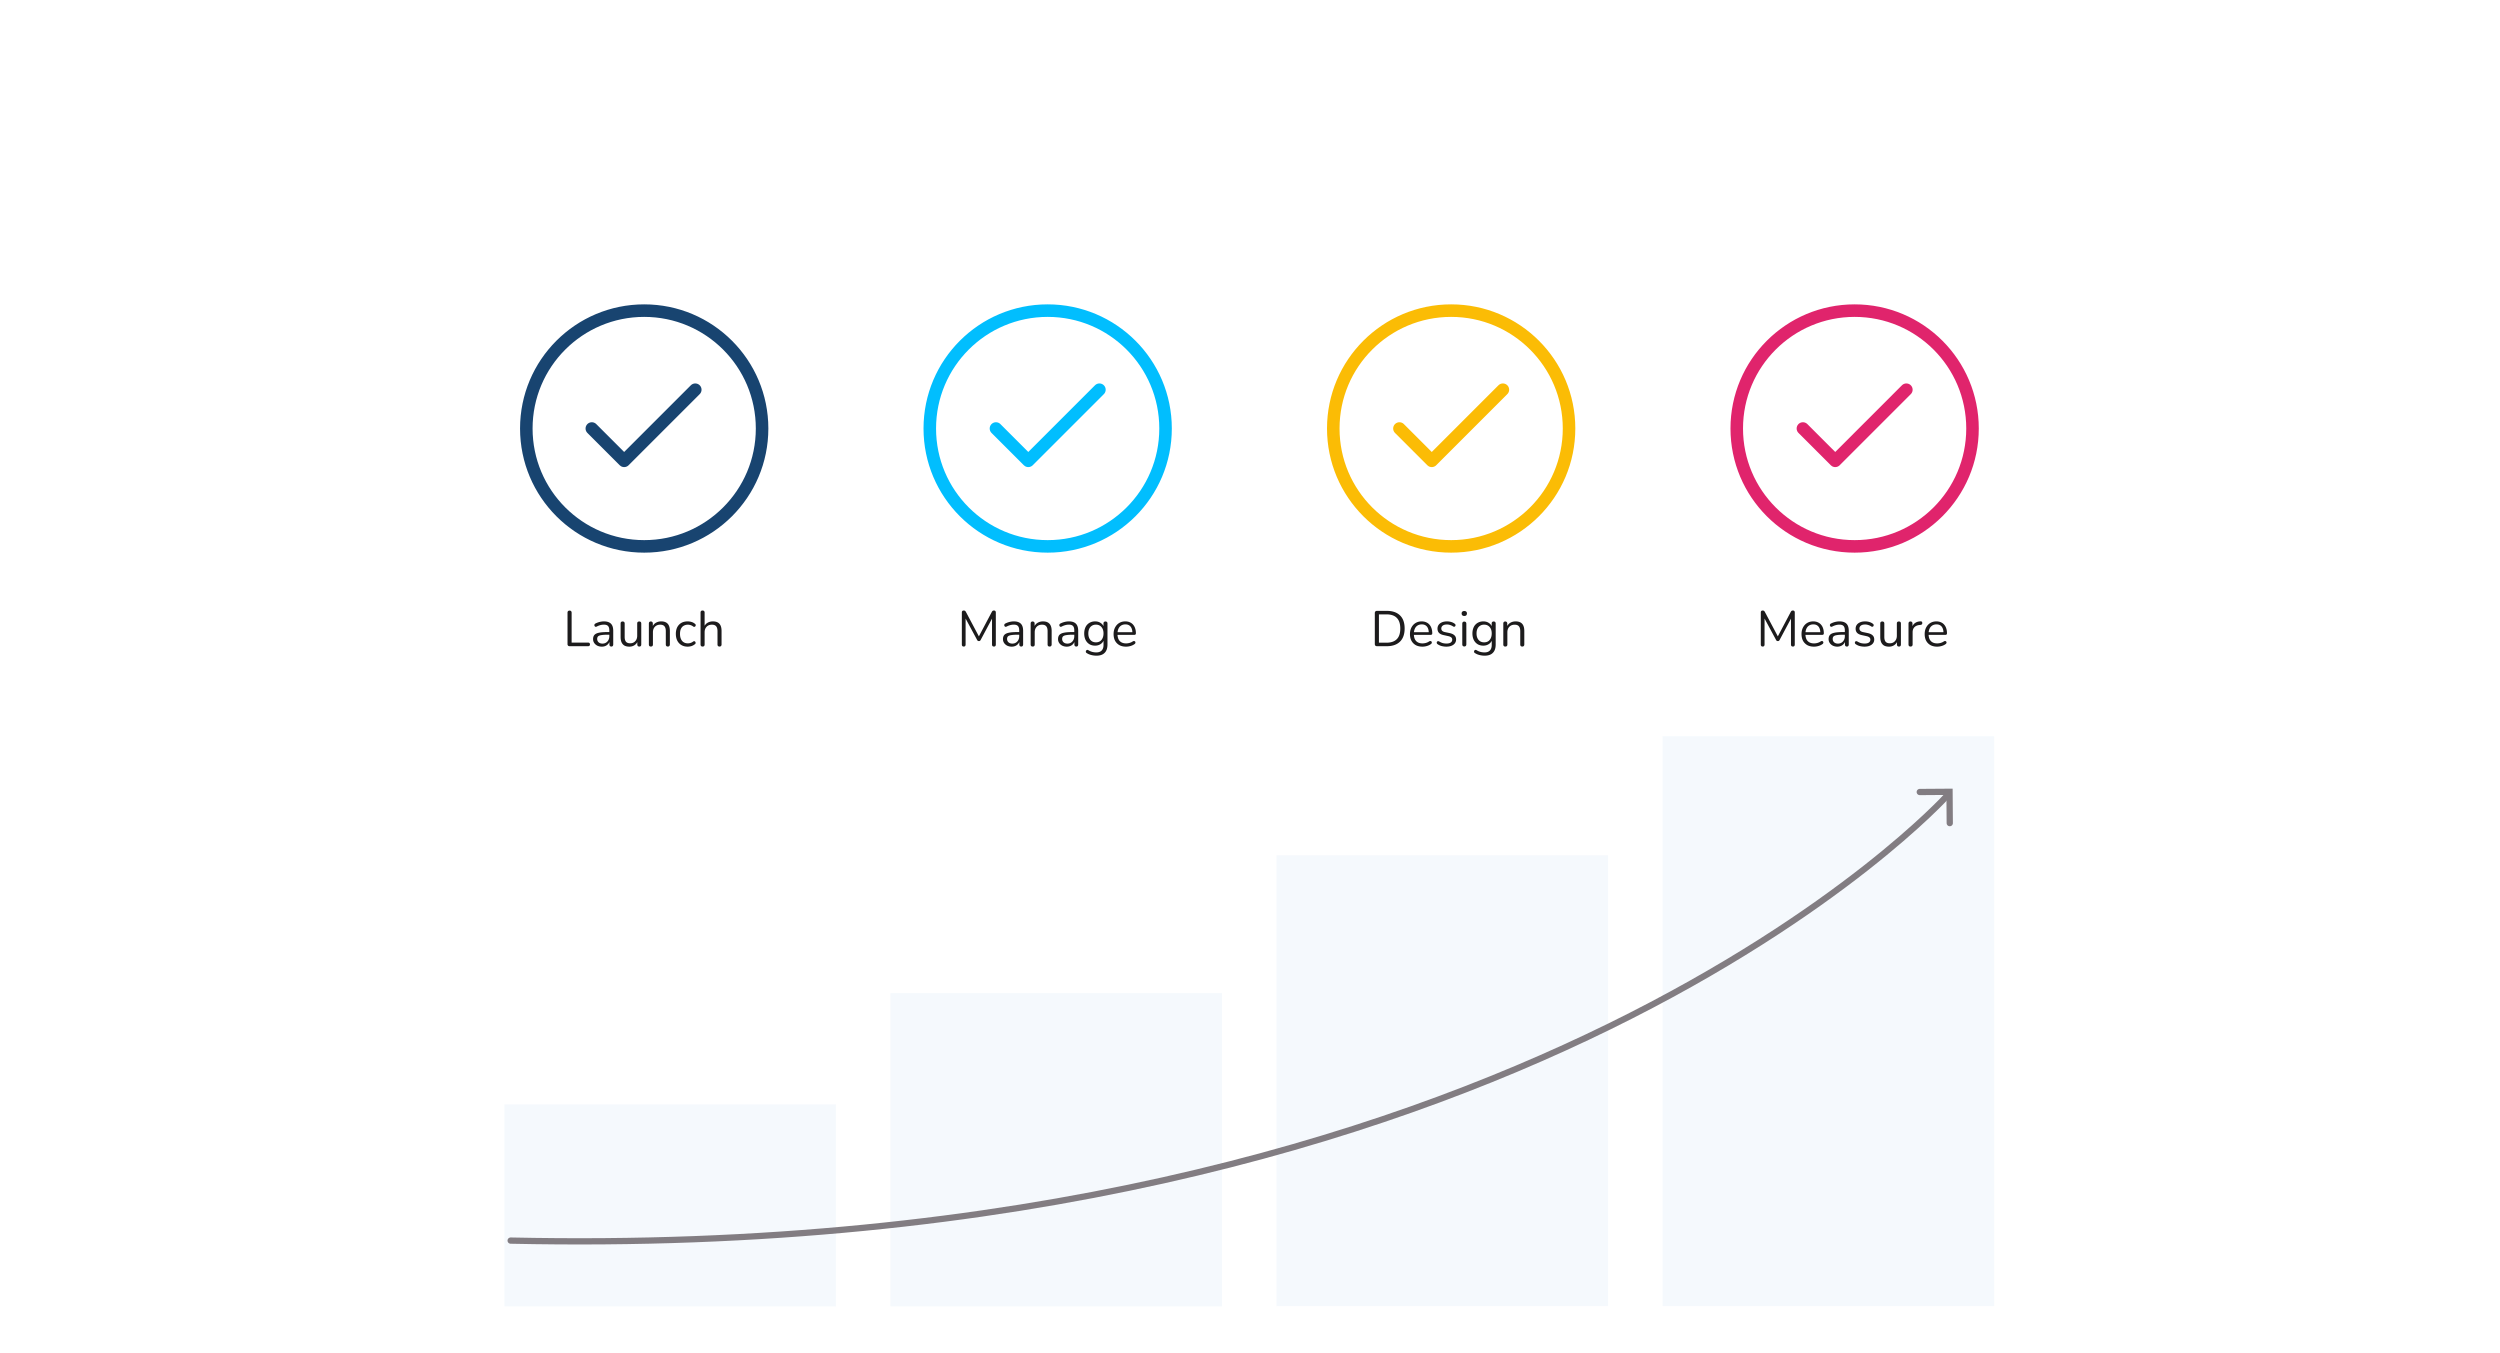 <svg xmlns="http://www.w3.org/2000/svg" width="798" height="432" fill="none" xmlns:v="https://vecta.io/nano"><style><![CDATA[.B{stroke-width:4}.C{fill:#fff}.D{stroke-linecap:round}.E{fill:#c0d6f0}.F{fill-opacity:.15}.G{stroke-linejoin:round}.H{fill:#1c1b1c}]]></style><g filter="url(#A)"><g clip-path="url(#B)"><rect x="15" y="10" width="768" height="402" rx="20" class="C"/><path d="M161 347.516h105.837v64.857H161v-64.857z" class="E F"/><path d="M284.234 312H390.071V412.262H284.234V312Z" class="E F"/><path d="M407.461 268H513.298V411.911H407.461V268Z" class="E F"/><path d="M530.695 230H636.532V411.911H530.695V230Z" class="E F"/><circle cx="205.628" cy="131.779" r="37.628" stroke="#184470" class="B C"/><path d="M221.933 119.395l-22.703 22.703-10.32-10.319" stroke="#184470" class="B D G"/><circle cx="334.417" cy="131.779" r="37.628" stroke="#01befe" class="B C"/><path d="M350.933 119.395l-22.703 22.703-10.32-10.319" stroke="#01befe" class="B D G"/><circle cx="463.21" cy="131.779" r="37.628" stroke="#fbbc05" class="B C"/><circle cx="591.999" cy="131.779" r="37.628" stroke="#e0246c" class="B C"/><path d="M479.722 119.395l-22.703 22.703-10.32-10.319" stroke="#fbbc05" class="B D G"/><path d="M608.511 119.395l-22.703 22.703-10.32-10.319" stroke="#e0246c" class="B D G"/><path d="M181.824 201.267c-.213 0-.379-.059-.496-.176a.73.73 0 0 1-.176-.512v-9.984c0-.224.053-.395.16-.512.117-.118.283-.176.496-.176s.373.058.48.176c.117.117.176.288.176.512v9.52h5.248c.192 0 .341.053.448.16.107.096.16.234.16.416s-.053.325-.16.432c-.107.096-.256.144-.448.144h-5.888zm10.287.144c-.533 0-1.013-.102-1.44-.304-.416-.214-.746-.502-.992-.864s-.368-.768-.368-1.216c0-.576.144-1.03.432-1.36.299-.331.784-.566 1.456-.704.683-.139 1.611-.208 2.784-.208h.72v.848h-.704c-.864 0-1.546.042-2.048.128-.49.074-.837.208-1.04.4-.192.192-.288.464-.288.816a1.4 1.4 0 0 0 .448 1.072c.31.277.726.416 1.248.416.427 0 .8-.102 1.12-.304a2.06 2.06 0 0 0 .768-.832 2.5 2.5 0 0 0 .288-1.216v-1.824c0-.662-.133-1.136-.4-1.424-.266-.299-.704-.448-1.312-.448-.373 0-.746.048-1.12.144s-.768.25-1.184.464c-.149.074-.277.101-.384.08a.49.49 0 0 1-.256-.176.57.57 0 0 1-.112-.288.62.62 0 0 1 .064-.336c.064-.107.16-.192.288-.256.47-.235.934-.406 1.392-.512s.896-.16 1.312-.16c.672 0 1.227.112 1.664.336.438.213.763.544.976.992.214.437.32 1.002.32 1.696v4.336c0 .213-.053.378-.16.496-.096.117-.24.176-.432.176-.202 0-.357-.059-.464-.176s-.16-.283-.16-.496v-1.248h.144c-.085.405-.25.752-.496 1.04a2.39 2.39 0 0 1-.88.672c-.352.16-.746.24-1.184.24zm8.789 0c-.63 0-1.152-.112-1.568-.336-.406-.235-.715-.582-.928-1.04-.203-.459-.304-1.03-.304-1.712v-4.288c0-.224.053-.39.16-.496.117-.107.277-.16.48-.16.213 0 .373.053.48.16.117.106.176.272.176.496v4.272c0 .682.138 1.194.416 1.536.288.33.736.496 1.344.496.661 0 1.2-.224 1.616-.672s.624-1.035.624-1.76v-3.872c0-.224.053-.39.16-.496.117-.107.282-.16.496-.16.202 0 .357.053.464.16.117.106.176.272.176.496v6.672c0 .448-.208.672-.624.672-.203 0-.363-.059-.48-.176-.107-.118-.16-.283-.16-.496v-1.456l.208.224c-.214.629-.566 1.109-1.056 1.44-.48.33-1.04.496-1.68.496zm6.857-.032c-.214 0-.374-.059-.48-.176s-.16-.283-.16-.496v-6.672c0-.214.053-.374.16-.48.106-.118.261-.176.464-.176s.357.058.464.176c.117.106.176.266.176.48v1.376l-.176-.192c.224-.619.586-1.083 1.088-1.392.512-.32 1.098-.48 1.76-.48.618 0 1.13.112 1.536.336.416.224.725.565.928 1.024.202.448.304 1.018.304 1.712v4.288c0 .213-.059.378-.176.496-.107.117-.262.176-.464.176-.214 0-.379-.059-.496-.176-.107-.118-.16-.283-.16-.496v-4.208c0-.726-.144-1.254-.432-1.584-.278-.342-.726-.512-1.344-.512-.715 0-1.286.224-1.712.672-.416.437-.624 1.024-.624 1.76v3.872c0 .448-.219.672-.656.672zm11.749.032c-.778 0-1.45-.171-2.016-.512s-1.002-.816-1.312-1.424c-.298-.619-.448-1.334-.448-2.144a5.06 5.06 0 0 1 .256-1.664 3.35 3.35 0 0 1 .752-1.248 3.24 3.24 0 0 1 1.184-.8c.47-.182.998-.272 1.584-.272a4.39 4.39 0 0 1 1.2.176c.416.117.795.32 1.136.608.107.074.176.165.208.272s.032.213 0 .32c-.032.096-.085.181-.16.256-.074.064-.17.101-.288.112-.106.01-.218-.027-.336-.112a2.59 2.59 0 0 0-.848-.448 2.9 2.9 0 0 0-.832-.128c-.416 0-.778.069-1.088.208-.309.128-.57.314-.784.56a2.59 2.59 0 0 0-.496.912c-.106.362-.16.784-.16 1.264 0 .928.219 1.664.656 2.208.438.533 1.062.8 1.872.8.267 0 .539-.043.816-.128.288-.086.576-.235.864-.448.118-.086.23-.123.336-.112s.198.053.272.128c.075.064.123.149.144.256.032.106.032.213 0 .32-.032.096-.101.181-.208.256-.341.277-.714.48-1.12.608a4.26 4.26 0 0 1-1.184.176zm4.751-.032c-.214 0-.374-.059-.48-.176s-.16-.283-.16-.496v-10.176c0-.214.053-.374.16-.48.106-.118.266-.176.48-.176.202 0 .362.058.48.176.117.106.176.266.176.48v4.688h-.208c.224-.619.586-1.083 1.088-1.392.512-.32 1.098-.48 1.76-.48.618 0 1.13.112 1.536.336.416.224.725.565.928 1.024.202.448.304 1.018.304 1.712v4.288c0 .213-.059.378-.176.496-.107.117-.262.176-.464.176-.214 0-.379-.059-.496-.176-.107-.118-.16-.283-.16-.496v-4.208c0-.726-.144-1.254-.432-1.584-.278-.342-.726-.512-1.344-.512-.715 0-1.286.224-1.712.672-.416.437-.624 1.024-.624 1.76v3.872c0 .448-.219.672-.656.672z" class="H"/><path d="M307.628 201.379c-.192 0-.341-.054-.448-.16-.107-.118-.16-.278-.16-.48v-10.224c0-.214.053-.374.16-.48s.256-.16.448-.16c.171 0 .304.037.4.112.107.064.203.176.288.336l4.384 8.256h-.48l4.368-8.256c.085-.16.176-.272.272-.336.096-.075.235-.112.416-.112s.325.053.432.16.16.266.16.48v10.224c0 .202-.053.362-.16.48-.096.106-.245.16-.448.16-.192 0-.341-.054-.448-.16-.107-.118-.16-.278-.16-.48v-8.992h.384l-4 7.504c-.075.138-.155.24-.24.304-.075.053-.187.08-.336.08s-.267-.032-.352-.096a.8.8 0 0 1-.224-.288l-4.048-7.52h.384v9.008c0 .202-.053.362-.16.48-.096.106-.24.16-.432.16zm15.32.032a3.32 3.32 0 0 1-1.44-.304c-.416-.214-.747-.502-.992-.864s-.368-.768-.368-1.216c0-.576.144-1.03.432-1.36.298-.331.784-.566 1.456-.704.682-.139 1.61-.208 2.784-.208h.72v.848h-.704c-.864 0-1.547.042-2.048.128-.491.074-.838.208-1.04.4-.192.192-.288.464-.288.816 0 .437.149.794.448 1.072.309.277.725.416 1.248.416.426 0 .8-.102 1.12-.304.33-.203.586-.48.768-.832a2.5 2.5 0 0 0 .288-1.216v-1.824c0-.662-.134-1.136-.4-1.424-.267-.299-.704-.448-1.312-.448-.374 0-.747.048-1.12.144s-.768.25-1.184.464c-.15.074-.278.101-.384.08-.107-.032-.192-.091-.256-.176s-.102-.182-.112-.288a.6.6 0 0 1 .064-.336c.064-.107.16-.192.288-.256.469-.235.933-.406 1.392-.512a5.77 5.77 0 0 1 1.312-.16c.672 0 1.226.112 1.664.336.437.213.762.544.976.992.213.437.32 1.002.32 1.696v4.336c0 .213-.054.378-.16.496-.096.117-.24.176-.432.176-.203 0-.358-.059-.464-.176s-.16-.283-.16-.496v-1.248h.144c-.086.405-.251.752-.496 1.04-.235.288-.528.512-.88.672a2.83 2.83 0 0 1-1.184.24zm6.676-.032c-.213 0-.373-.059-.48-.176s-.16-.283-.16-.496v-6.672c0-.214.053-.374.16-.48.107-.118.261-.176.464-.176s.357.058.464.176c.117.106.176.266.176.48v1.376l-.176-.192c.224-.619.587-1.083 1.088-1.392.512-.32 1.099-.48 1.76-.48.619 0 1.131.112 1.536.336.416.224.725.565.928 1.024.203.448.304 1.018.304 1.712v4.288c0 .213-.059.378-.176.496-.107.117-.261.176-.464.176-.213 0-.379-.059-.496-.176-.107-.118-.16-.283-.16-.496v-4.208c0-.726-.144-1.254-.432-1.584-.277-.342-.725-.512-1.344-.512-.715 0-1.285.224-1.712.672-.416.437-.624 1.024-.624 1.76v3.872c0 .448-.219.672-.656.672zm10.902.032a3.32 3.32 0 0 1-1.44-.304c-.416-.214-.747-.502-.992-.864s-.368-.768-.368-1.216c0-.576.144-1.03.432-1.36.298-.331.784-.566 1.456-.704.682-.139 1.61-.208 2.784-.208h.72v.848h-.704c-.864 0-1.547.042-2.048.128-.491.074-.838.208-1.04.4-.192.192-.288.464-.288.816 0 .437.149.794.448 1.072.309.277.725.416 1.248.416.426 0 .8-.102 1.12-.304.33-.203.586-.48.768-.832a2.5 2.5 0 0 0 .288-1.216v-1.824c0-.662-.134-1.136-.4-1.424-.267-.299-.704-.448-1.312-.448-.374 0-.747.048-1.12.144s-.768.25-1.184.464c-.15.074-.278.101-.384.08-.107-.032-.192-.091-.256-.176s-.102-.182-.112-.288a.6.6 0 0 1 .064-.336c.064-.107.16-.192.288-.256.469-.235.933-.406 1.392-.512a5.77 5.77 0 0 1 1.312-.16c.672 0 1.226.112 1.664.336.437.213.762.544.976.992.213.437.32 1.002.32 1.696v4.336c0 .213-.054.378-.16.496-.096.117-.24.176-.432.176-.203 0-.358-.059-.464-.176s-.16-.283-.16-.496v-1.248h.144c-.086.405-.251.752-.496 1.04-.235.288-.528.512-.88.672a2.83 2.83 0 0 1-1.184.24zm9.476 2.88c-.565 0-1.12-.07-1.664-.208a4.56 4.56 0 0 1-1.456-.624c-.128-.075-.213-.166-.256-.272-.032-.107-.037-.214-.016-.32.021-.096.069-.187.144-.272a.51.51 0 0 1 .256-.144c.107-.022.213-.006.32.048.469.288.917.485 1.344.592s.848.16 1.264.16c.757 0 1.328-.203 1.712-.608.395-.406.592-.992.592-1.76v-1.808h.16a2.5 2.5 0 0 1-1.024 1.472c-.512.362-1.115.544-1.808.544-.715 0-1.333-.16-1.856-.48-.523-.331-.928-.79-1.216-1.376-.277-.587-.416-1.264-.416-2.032 0-.576.08-1.099.24-1.568.16-.48.389-.886.688-1.216a3.1 3.1 0 0 1 1.104-.784c.437-.192.923-.288 1.456-.288.704 0 1.312.181 1.824.544.512.352.843.832.992 1.44l-.16.192v-1.488c0-.214.053-.374.16-.48.117-.118.277-.176.48-.176.213 0 .373.058.48.176.107.106.16.266.16.48v6.672c0 1.184-.299 2.074-.896 2.672-.587.608-1.456.912-2.608.912zm-.192-4.256c.501 0 .933-.112 1.296-.336.363-.235.64-.566.832-.992.203-.427.304-.928.304-1.504 0-.864-.219-1.547-.656-2.048-.437-.512-1.029-.768-1.776-.768-.491 0-.917.117-1.28.352a2.24 2.24 0 0 0-.848.976c-.192.416-.288.912-.288 1.488 0 .864.219 1.552.656 2.064s1.024.768 1.76.768zm9.631 1.376c-.821 0-1.531-.16-2.128-.48a3.53 3.53 0 0 1-1.376-1.392c-.32-.598-.48-1.312-.48-2.144 0-.811.16-1.515.48-2.112.32-.608.757-1.083 1.312-1.424.565-.342 1.216-.512 1.952-.512.523 0 .992.09 1.408.272.416.17.768.421 1.056.752a3.2 3.2 0 0 1 .672 1.2c.16.469.24.997.24 1.584 0 .17-.048.298-.144.384-.096.074-.235.112-.416.112h-5.568v-.848h5.264l-.256.208c0-.576-.085-1.062-.256-1.456-.171-.406-.421-.715-.752-.928-.32-.214-.725-.32-1.216-.32-.544 0-1.008.128-1.392.384-.373.245-.656.592-.848 1.04-.192.437-.288.949-.288 1.536v.096c0 .981.235 1.728.704 2.24.48.512 1.157.768 2.032.768.363 0 .72-.048 1.072-.144.363-.096.715-.256 1.056-.48.149-.096.283-.139.4-.128a.41.41 0 0 1 .304.112c.075.064.123.149.144.256.032.096.021.202-.032.32-.043.117-.133.218-.272.304-.352.256-.768.453-1.248.592a5.14 5.14 0 0 1-1.424.208z" class="H"/><path d="M439.561 201.267c-.234 0-.416-.059-.544-.176-.117-.128-.176-.31-.176-.544v-9.84c0-.235.059-.411.176-.528.128-.128.31-.192.544-.192h3.088c1.824 0 3.232.48 4.224 1.44s1.488 2.357 1.488 4.192c0 .917-.128 1.728-.384 2.432-.245.693-.613 1.28-1.104 1.76s-1.088.842-1.792 1.088-1.514.368-2.432.368h-3.088zm.592-1.12h2.4c.747 0 1.392-.096 1.936-.288.555-.192 1.014-.475 1.376-.848.374-.374.651-.843.832-1.408.182-.576.272-1.238.272-1.984 0-1.504-.368-2.63-1.104-3.376-.736-.758-1.84-1.136-3.312-1.136h-2.4v9.04zm13.891 1.264c-.821 0-1.53-.16-2.128-.48-.586-.331-1.045-.795-1.376-1.392-.32-.598-.48-1.312-.48-2.144 0-.811.16-1.515.48-2.112.32-.608.758-1.083 1.312-1.424.566-.342 1.216-.512 1.952-.512.523 0 .992.09 1.408.272.416.17.768.421 1.056.752a3.2 3.2 0 0 1 .672 1.2c.16.469.24.997.24 1.584 0 .17-.048.298-.144.384-.096.074-.234.112-.416.112h-5.568v-.848h5.264l-.256.208c0-.576-.085-1.062-.256-1.456-.17-.406-.421-.715-.752-.928-.32-.214-.725-.32-1.216-.32-.544 0-1.008.128-1.392.384-.373.245-.656.592-.848 1.04-.192.437-.288.949-.288 1.536v.096c0 .981.235 1.728.704 2.24.48.512 1.158.768 2.032.768.363 0 .72-.048 1.072-.144.363-.096.715-.256 1.056-.48.15-.096.283-.139.4-.128.128 0 .23.037.304.112.075.064.123.149.144.256.032.096.022.202-.032.32-.042.117-.133.218-.272.304-.352.256-.768.453-1.248.592s-.954.208-1.424.208zm7.636 0c-.48 0-.965-.059-1.456-.176-.48-.118-.928-.32-1.344-.608-.107-.075-.181-.16-.224-.256a.62.62 0 0 1-.048-.304.58.58 0 0 1 .128-.272c.075-.075.16-.118.256-.128a.54.54 0 0 1 .352.064c.416.256.816.437 1.2.544a4.93 4.93 0 0 0 1.168.144c.608 0 1.067-.112 1.376-.336s.464-.528.464-.912c0-.299-.101-.534-.304-.704-.203-.182-.523-.32-.96-.416l-1.456-.32c-.672-.139-1.173-.379-1.504-.72-.32-.342-.48-.784-.48-1.328 0-.48.123-.891.368-1.232.256-.352.613-.624 1.072-.816s.992-.288 1.6-.288c.469 0 .912.064 1.328.192.427.117.811.309 1.152.576.107.074.176.165.208.272.043.096.048.197.016.304a.51.51 0 0 1-.144.256c-.075.064-.165.101-.272.112s-.219-.022-.336-.096c-.32-.214-.645-.368-.976-.464a3.16 3.16 0 0 0-.976-.16c-.597 0-1.051.117-1.36.352s-.464.544-.464.928c0 .298.096.544.288.736s.491.33.896.416l1.456.304c.693.149 1.211.389 1.552.72.352.32.528.757.528 1.312a1.98 1.98 0 0 1-.848 1.68c-.565.416-1.317.624-2.256.624zm5.719-.064c-.213 0-.373-.059-.48-.176-.107-.128-.16-.304-.16-.528v-6.544c0-.224.053-.395.16-.512s.267-.176.48-.176c.203 0 .363.058.48.176s.176.288.176.512v6.544c0 .224-.059.4-.176.528-.107.117-.267.176-.48.176zm0-9.728c-.267 0-.475-.07-.624-.208-.149-.15-.224-.347-.224-.592 0-.256.075-.448.224-.576.149-.139.357-.208.624-.208.277 0 .485.069.624.208.149.128.224.32.224.576 0 .245-.075.442-.224.592-.139.138-.347.208-.624.208zm6.519 12.672c-.565 0-1.12-.07-1.664-.208a4.56 4.56 0 0 1-1.456-.624c-.128-.075-.213-.166-.256-.272-.032-.107-.037-.214-.016-.32.021-.096.069-.187.144-.272a.51.51 0 0 1 .256-.144c.107-.022.213-.006.32.048.469.288.917.485 1.344.592s.848.16 1.264.16c.757 0 1.328-.203 1.712-.608.395-.406.592-.992.592-1.76v-1.808h.16a2.5 2.5 0 0 1-1.024 1.472c-.512.362-1.115.544-1.808.544-.715 0-1.333-.16-1.856-.48-.523-.331-.928-.79-1.216-1.376-.277-.587-.416-1.264-.416-2.032 0-.576.08-1.099.24-1.568.16-.48.389-.886.688-1.216a3.1 3.1 0 0 1 1.104-.784c.437-.192.923-.288 1.456-.288.704 0 1.312.181 1.824.544.512.352.843.832.992 1.44l-.16.192v-1.488c0-.214.053-.374.16-.48.117-.118.277-.176.48-.176.213 0 .373.058.48.176.107.106.16.266.16.48v6.672c0 1.184-.299 2.074-.896 2.672-.587.608-1.456.912-2.608.912zm-.192-4.256c.501 0 .933-.112 1.296-.336.363-.235.64-.566.832-.992.203-.427.304-.928.304-1.504 0-.864-.219-1.547-.656-2.048-.437-.512-1.029-.768-1.776-.768-.491 0-.917.117-1.28.352a2.24 2.24 0 0 0-.848.976c-.192.416-.288.912-.288 1.488 0 .864.219 1.552.656 2.064s1.024.768 1.76.768zm6.767 1.344c-.213 0-.373-.059-.48-.176s-.16-.283-.16-.496v-6.672c0-.214.053-.374.16-.48.107-.118.261-.176.464-.176s.357.058.464.176c.117.106.176.266.176.48v1.376l-.176-.192c.224-.619.587-1.083 1.088-1.392.512-.32 1.099-.48 1.76-.48.619 0 1.131.112 1.536.336.416.224.725.565.928 1.024.203.448.304 1.018.304 1.712v4.288c0 .213-.059.378-.176.496-.107.117-.261.176-.464.176-.213 0-.379-.059-.496-.176-.107-.118-.16-.283-.16-.496v-4.208c0-.726-.144-1.254-.432-1.584-.277-.342-.725-.512-1.344-.512-.715 0-1.285.224-1.712.672-.416.437-.624 1.024-.624 1.76v3.872c0 .448-.219.672-.656.672z" class="H"/><path d="M562.654 201.379c-.192 0-.342-.054-.448-.16-.107-.118-.16-.278-.16-.48v-10.224c0-.214.053-.374.16-.48s.256-.16.448-.16c.17 0 .304.037.4.112.106.064.202.176.288.336l4.384 8.256h-.48l4.368-8.256c.085-.16.176-.272.272-.336.096-.075.234-.112.416-.112s.325.053.432.16.16.266.16.48v10.224c0 .202-.054.362-.16.48-.096.106-.246.16-.448.16-.192 0-.342-.054-.448-.16-.107-.118-.16-.278-.16-.48v-8.992h.384l-4 7.504c-.075.138-.155.24-.24.304-.075.053-.187.08-.336.08s-.267-.032-.352-.096a.79.79 0 0 1-.224-.288l-4.048-7.52h.384v9.008c0 .202-.054.362-.16.48-.096.106-.24.16-.432.16zm16.375.032c-.821 0-1.531-.16-2.128-.48a3.53 3.53 0 0 1-1.376-1.392c-.32-.598-.48-1.312-.48-2.144 0-.811.16-1.515.48-2.112.32-.608.757-1.083 1.312-1.424.565-.342 1.216-.512 1.952-.512.523 0 .992.09 1.408.272.416.17.768.421 1.056.752a3.2 3.2 0 0 1 .672 1.2c.16.469.24.997.24 1.584 0 .17-.048.298-.144.384-.096.074-.235.112-.416.112h-5.568v-.848h5.264l-.256.208c0-.576-.085-1.062-.256-1.456-.171-.406-.421-.715-.752-.928-.32-.214-.725-.32-1.216-.32-.544 0-1.008.128-1.392.384-.373.245-.656.592-.848 1.04-.192.437-.288.949-.288 1.536v.096c0 .981.235 1.728.704 2.24.48.512 1.157.768 2.032.768.363 0 .72-.048 1.072-.144.363-.096.715-.256 1.056-.48.149-.096.283-.139.4-.128a.41.41 0 0 1 .304.112c.075.064.123.149.144.256.032.096.021.202-.032.32-.043.117-.133.218-.272.304-.352.256-.768.453-1.248.592a5.14 5.14 0 0 1-1.424.208zm7.46 0a3.32 3.32 0 0 1-1.44-.304c-.416-.214-.747-.502-.992-.864s-.368-.768-.368-1.216c0-.576.144-1.03.432-1.36.298-.331.784-.566 1.456-.704.682-.139 1.61-.208 2.784-.208h.72v.848h-.704c-.864 0-1.547.042-2.048.128-.491.074-.838.208-1.04.4-.192.192-.288.464-.288.816 0 .437.149.794.448 1.072.309.277.725.416 1.248.416.426 0 .8-.102 1.12-.304.33-.203.586-.48.768-.832a2.5 2.5 0 0 0 .288-1.216v-1.824c0-.662-.134-1.136-.4-1.424-.267-.299-.704-.448-1.312-.448-.374 0-.747.048-1.12.144s-.768.25-1.184.464c-.15.074-.278.101-.384.08-.107-.032-.192-.091-.256-.176s-.102-.182-.112-.288a.6.6 0 0 1 .064-.336c.064-.107.16-.192.288-.256.469-.235.933-.406 1.392-.512a5.77 5.77 0 0 1 1.312-.16c.672 0 1.226.112 1.664.336.437.213.762.544.976.992.213.437.32 1.002.32 1.696v4.336c0 .213-.054.378-.16.496-.096.117-.24.176-.432.176-.203 0-.358-.059-.464-.176s-.16-.283-.16-.496v-1.248h.144c-.086.405-.251.752-.496 1.04-.235.288-.528.512-.88.672a2.83 2.83 0 0 1-1.184.24zm8.66 0c-.48 0-.965-.059-1.456-.176-.48-.118-.928-.32-1.344-.608-.107-.075-.181-.16-.224-.256a.62.62 0 0 1-.048-.304.58.58 0 0 1 .128-.272c.075-.075.16-.118.256-.128a.54.54 0 0 1 .352.064c.416.256.816.437 1.2.544a4.93 4.93 0 0 0 1.168.144c.608 0 1.067-.112 1.376-.336s.464-.528.464-.912c0-.299-.101-.534-.304-.704-.203-.182-.523-.32-.96-.416l-1.456-.32c-.672-.139-1.173-.379-1.504-.72-.32-.342-.48-.784-.48-1.328 0-.48.123-.891.368-1.232.256-.352.613-.624 1.072-.816s.992-.288 1.6-.288c.469 0 .912.064 1.328.192.427.117.811.309 1.152.576.107.074.176.165.208.272.043.096.048.197.016.304a.51.51 0 0 1-.144.256c-.075.064-.165.101-.272.112s-.219-.022-.336-.096c-.32-.214-.645-.368-.976-.464a3.16 3.16 0 0 0-.976-.16c-.597 0-1.051.117-1.36.352s-.464.544-.464.928c0 .298.096.544.288.736s.491.33.896.416l1.456.304c.693.149 1.211.389 1.552.72.352.32.528.757.528 1.312a1.98 1.98 0 0 1-.848 1.68c-.565.416-1.317.624-2.256.624zm7.831 0c-.629 0-1.152-.112-1.568-.336-.405-.235-.714-.582-.928-1.04-.202-.459-.304-1.03-.304-1.712v-4.288c0-.224.054-.39.16-.496.118-.107.278-.16.48-.16.214 0 .374.053.48.16.118.106.176.272.176.496v4.272c0 .682.139 1.194.416 1.536.288.33.736.496 1.344.496.662 0 1.2-.224 1.616-.672s.624-1.035.624-1.76v-3.872c0-.224.054-.39.16-.496.118-.107.283-.16.496-.16.203 0 .358.053.464.16.118.106.176.272.176.496v6.672c0 .448-.208.672-.624.672-.202 0-.362-.059-.48-.176-.106-.118-.16-.283-.16-.496v-1.456l.208.224c-.213.629-.565 1.109-1.056 1.44-.48.33-1.04.496-1.68.496zm6.873-.032c-.213 0-.379-.059-.496-.176-.107-.118-.16-.283-.16-.496v-6.672c0-.214.053-.374.16-.48.107-.118.261-.176.464-.176s.357.058.464.176c.117.106.176.266.176.48v1.296h-.16c.171-.63.496-1.115.976-1.456s1.072-.523 1.776-.544c.16-.011.288.026.384.112.096.074.149.208.16.4.011.181-.032.325-.128.432s-.245.17-.448.192l-.256.032c-.725.064-1.285.298-1.68.704-.384.394-.576.938-.576 1.632v3.872c0 .213-.059.378-.176.496-.107.117-.267.176-.48.176zm8.489.032c-.822 0-1.531-.16-2.128-.48-.587-.331-1.046-.795-1.376-1.392-.32-.598-.48-1.312-.48-2.144 0-.811.16-1.515.48-2.112.32-.608.757-1.083 1.312-1.424.565-.342 1.216-.512 1.952-.512.522 0 .992.09 1.408.272.416.17.768.421 1.056.752.298.33.522.73.672 1.2.16.469.24.997.24 1.584 0 .17-.048.298-.144.384-.096.074-.235.112-.416.112h-5.568v-.848h5.264l-.256.208c0-.576-.086-1.062-.256-1.456-.171-.406-.422-.715-.752-.928-.32-.214-.726-.32-1.216-.32-.544 0-1.008.128-1.392.384-.374.245-.656.592-.848 1.04-.192.437-.288.949-.288 1.536v.096c0 .981.234 1.728.704 2.24.48.512 1.157.768 2.032.768a4.06 4.06 0 0 0 1.072-.144c.362-.096.714-.256 1.056-.48.149-.096.282-.139.4-.128a.41.41 0 0 1 .304.112c.074.064.122.149.144.256.032.096.021.202-.032.32a.62.62 0 0 1-.272.304c-.352.256-.768.453-1.248.592a5.14 5.14 0 0 1-1.424.208z" class="H"/><path d="M163 391c324 7 458.5-142 458.5-142" stroke="#827d82" stroke-width="2" class="D"/><path d="M612.789 247.81l9.5-.069.073 9.999" stroke="#827d82" stroke-width="2" class="D"/></g></g><defs><filter id="A" x="0" y="0" width="798" height="432" filterUnits="userSpaceOnUse" color-interpolation-filters="sRGB"><feFlood flood-opacity="0" result="A"/><feColorMatrix in="SourceAlpha" values="0 0 0 0 0 0 0 0 0 0 0 0 0 0 0 0 0 0 127 0" result="B"/><feOffset dy="5"/><feGaussianBlur stdDeviation="7.5"/><feComposite in2="B" operator="out"/><feColorMatrix values="0 0 0 0 0.11 0 0 0 0 0.106 0 0 0 0 0.11 0 0 0 0.1 0"/><feBlend in2="A"/><feBlend in="SourceGraphic"/></filter><clipPath id="B"><rect x="15" y="10" width="768" height="402" rx="20" class="C"/></clipPath></defs></svg>